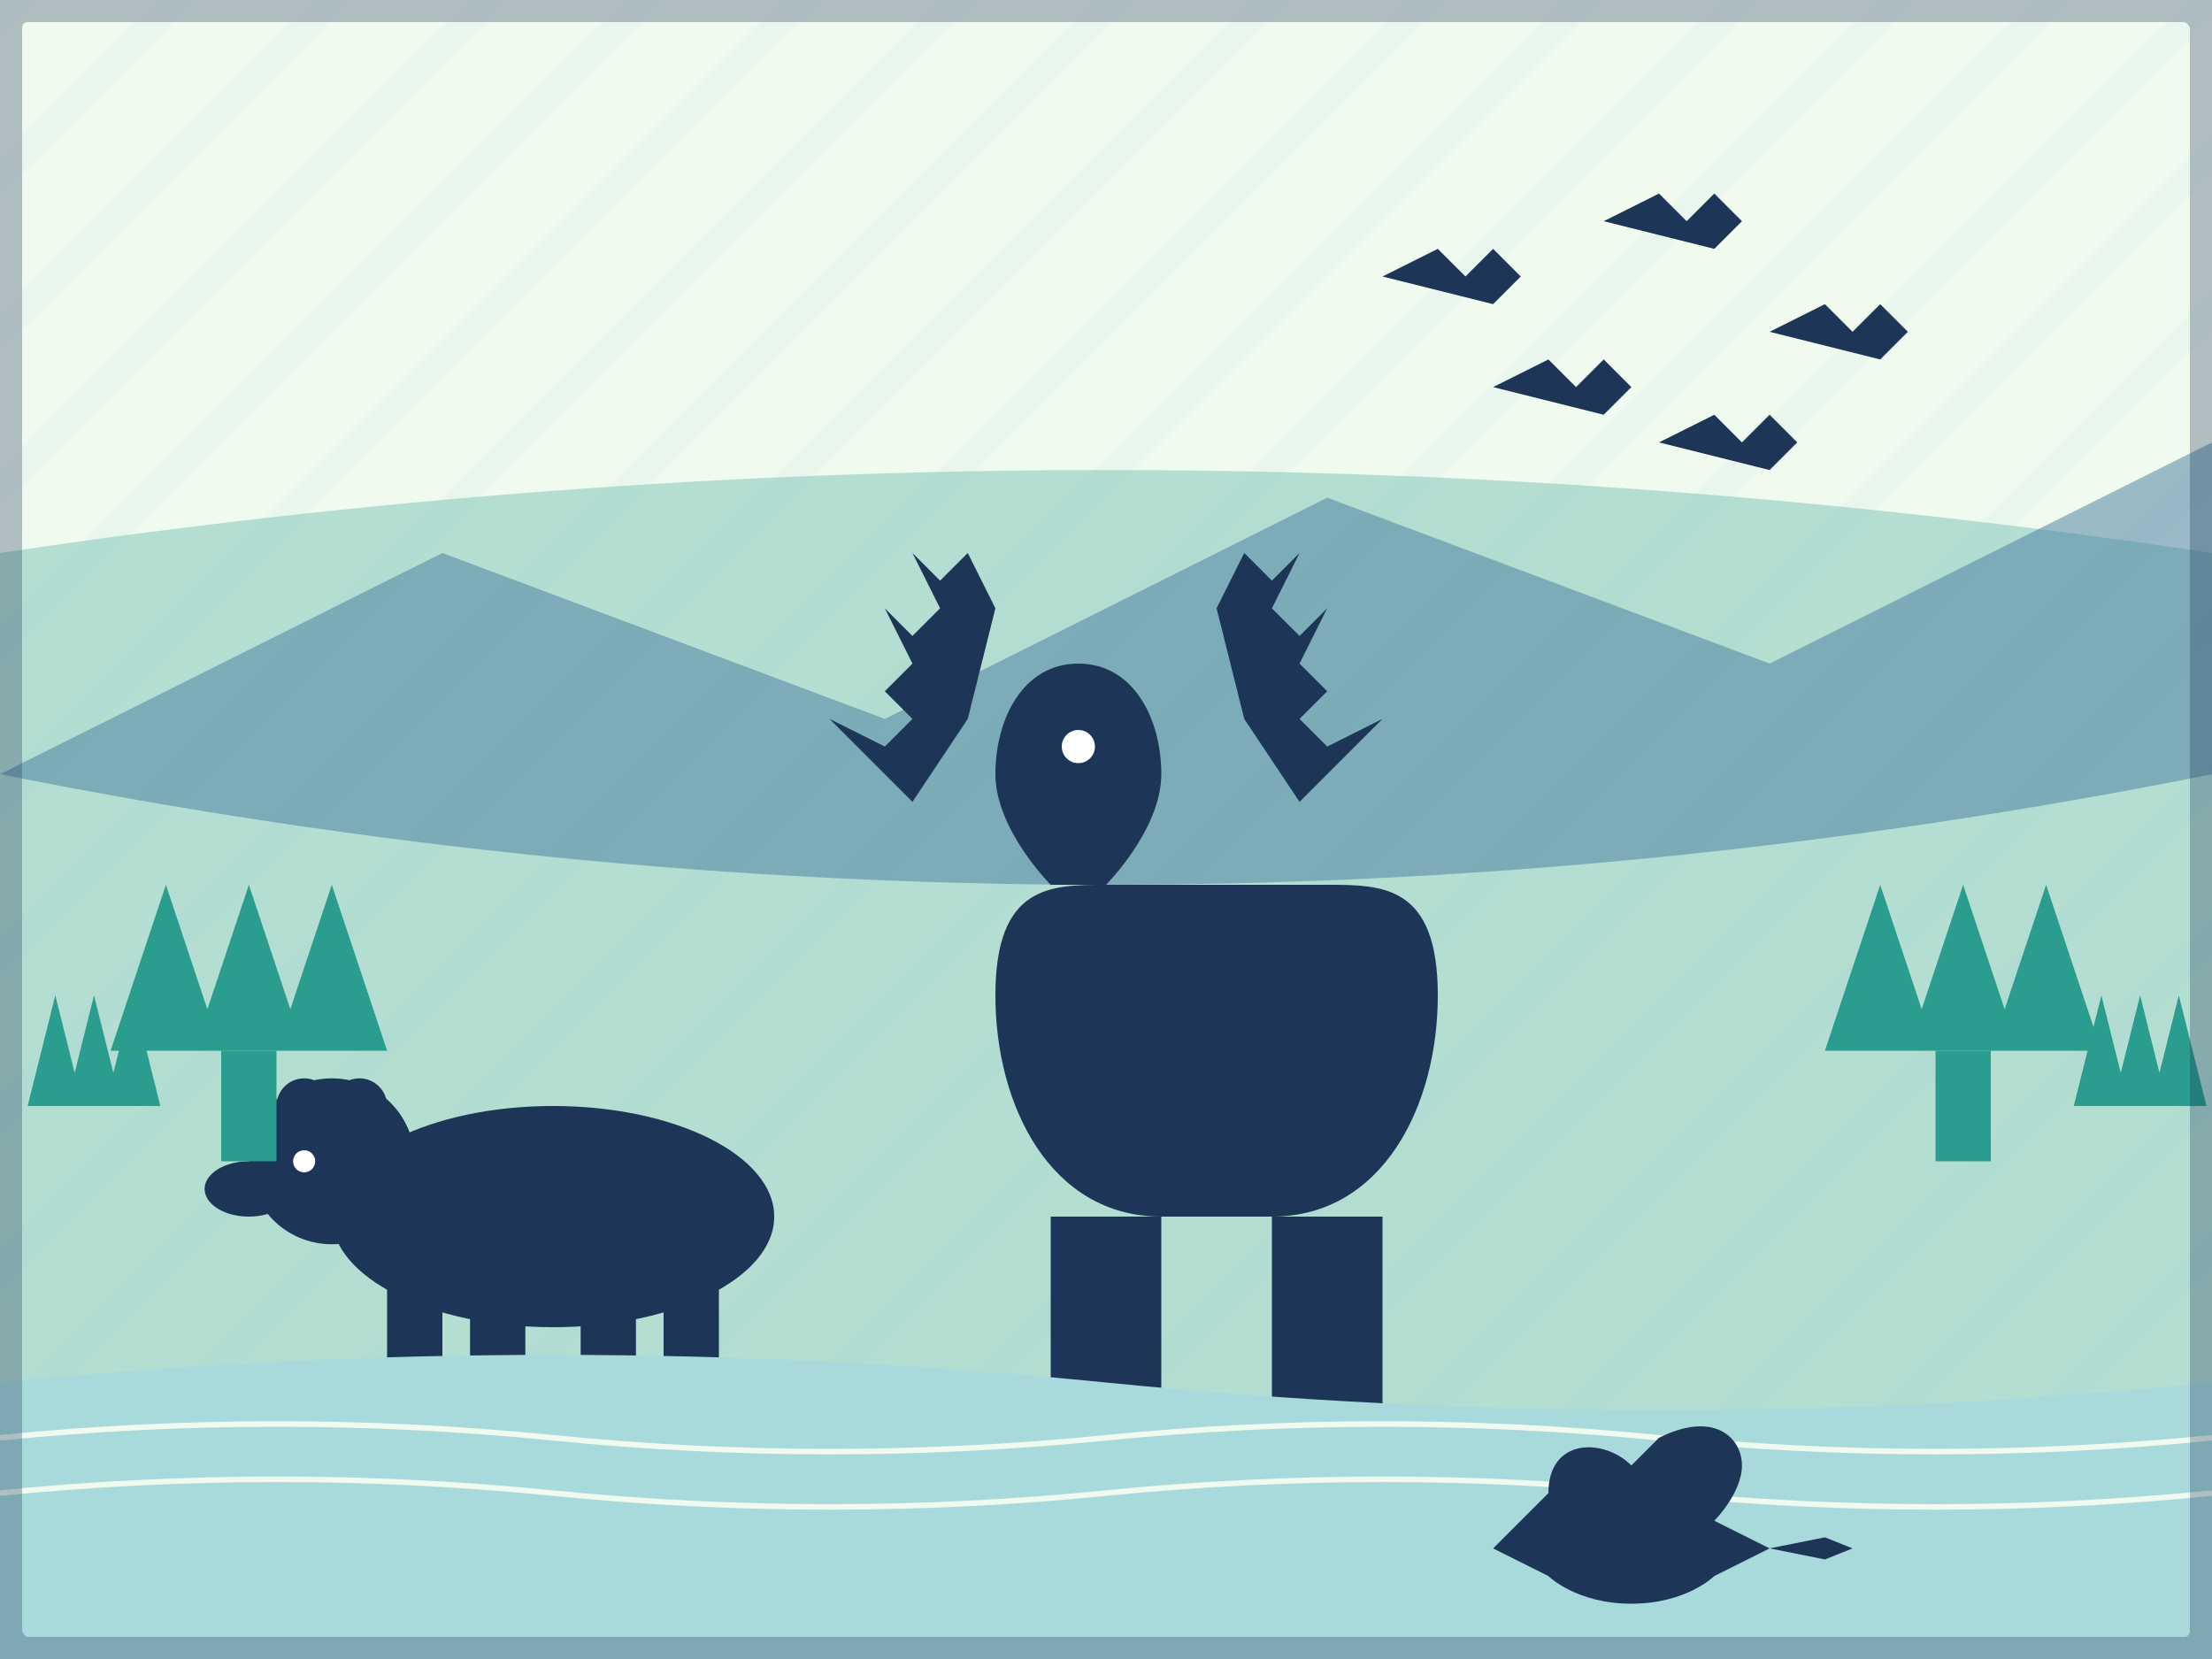 <svg xmlns="http://www.w3.org/2000/svg" viewBox="0 0 400 300">
  <!-- Background -->
  <rect width="400" height="300" fill="#f1faee" />
  
  <!-- Decorative pattern -->
  <pattern id="retroPattern" patternUnits="userSpaceOnUse" width="20" height="20" patternTransform="rotate(45)">
    <line x1="0" y1="0" x2="0" y2="20" stroke="#a8dadc" stroke-width="10" />
  </pattern>
  <rect width="400" height="300" fill="url(#retroPattern)" opacity="0.1" />
  
  <!-- Forest background -->
  <path d="M0,100 Q200,70 400,100 L400,300 L0,300 Z" fill="#2a9d8f" opacity="0.3" />
  
  <!-- Mountains -->
  <path d="M0,140 L80,100 L160,130 L240,90 L320,120 L400,80 L400,140 Q200,180 0,140 Z" fill="#457b9d" opacity="0.5" />
  
  <!-- Moose silhouette -->
  <g fill="#1d3557">
    <!-- Body -->
    <path d="M230,220 C250,220 260,200 260,180 C260,160 250,160 240,160 L200,160 C190,160 180,160 180,180 C180,200 190,220 210,220 Z" />
    
    <!-- Head -->
    <path d="M190,160 C190,160 180,150 180,140 C180,130 185,120 195,120 C205,120 210,130 210,140 C210,150 200,160 200,160 Z" />
    
    <!-- Antlers -->
    <path d="M195,120 L180,110 L175,100 L170,105 L165,100 L170,110 L165,115 L160,110 L165,120 L160,125 L155,120 L165,130 L160,135 L150,130 L165,145 L175,130 L180,110" />
    <path d="M205,120 L220,110 L225,100 L230,105 L235,100 L230,110 L235,115 L240,110 L235,120 L240,125 L245,120 L235,130 L240,135 L250,130 L235,145 L225,130 L220,110" />
    
    <!-- Legs -->
    <rect x="190" y="220" width="10" height="40" />
    <rect x="240" y="220" width="10" height="40" />
    <rect x="200" y="220" width="10" height="35" />
    <rect x="230" y="220" width="10" height="35" />
    
    <!-- Eye -->
    <circle cx="195" cy="135" r="3" fill="white" />
  </g>
  
  <!-- Bear silhouette -->
  <g fill="#1d3557">
    <!-- Body -->
    <ellipse cx="100" cy="220" rx="40" ry="20" />
    
    <!-- Head -->
    <circle cx="60" cy="210" r="15" />
    
    <!-- Ears -->
    <circle cx="55" cy="200" r="5" />
    <circle cx="65" cy="200" r="5" />
    
    <!-- Legs -->
    <rect x="70" y="230" width="10" height="20" />
    <rect x="85" y="230" width="10" height="25" />
    <rect x="105" y="230" width="10" height="25" />
    <rect x="120" y="230" width="10" height="20" />
    
    <!-- Eye -->
    <circle cx="55" cy="210" r="2" fill="white" />
    
    <!-- Snout -->
    <ellipse cx="45" cy="215" rx="8" ry="5" />
  </g>
  
  <!-- Trees -->
  <g fill="#2a9d8f">
    <!-- Pine trees left -->
    <path d="M20,190 L30,160 L40,190 L35,190 L45,160 L55,190 L50,190 L60,160 L70,190 Z" />
    <rect x="40" y="190" width="10" height="20" />
    
    <!-- Pine trees right -->
    <path d="M330,190 L340,160 L350,190 L345,190 L355,160 L365,190 L360,190 L370,160 L380,190 Z" />
    <rect x="350" y="190" width="10" height="20" />
    
    <!-- Pine trees far left -->
    <path d="M5,200 L10,180 L15,200 L12,200 L17,180 L22,200 L19,200 L24,180 L29,200 Z" />
    
    <!-- Pine trees far right -->
    <path d="M375,200 L380,180 L385,200 L382,200 L387,180 L392,200 L389,200 L394,180 L399,200 Z" />
  </g>
  
  <!-- Canadian Geese flying -->
  <g fill="#1d3557">
    <path d="M300,80 L310,75 L315,80 L320,75 L325,80 L320,85 Z" />
    <path d="M320,60 L330,55 L335,60 L340,55 L345,60 L340,65 Z" />
    <path d="M270,70 L280,65 L285,70 L290,65 L295,70 L290,75 Z" />
    <path d="M250,50 L260,45 L265,50 L270,45 L275,50 L270,55 Z" />
    <path d="M290,40 L300,35 L305,40 L310,35 L315,40 L310,45 Z" />
  </g>
  
  <!-- Water with ripples -->
  <path d="M0,250 Q100,240 200,250 Q300,260 400,250 L400,300 L0,300 Z" fill="#a8dadc" />
  <path d="M0,260 Q50,255 100,260 Q150,265 200,260 Q250,255 300,260 Q350,265 400,260" fill="none" stroke="#f1faee" stroke-width="1" />
  <path d="M0,270 Q50,265 100,270 Q150,275 200,270 Q250,265 300,270 Q350,275 400,270" fill="none" stroke="#f1faee" stroke-width="1" />
  
  <!-- Beaver silhouette in water -->
  <path d="M280,270 C280,260 290,260 295,265 L300,260 C310,255 315,260 315,265 C315,270 310,275 310,275 L320,280 L310,285 C310,285 305,290 295,290 C285,290 280,285 280,285 L270,280 L280,270 Z" fill="#1d3557" />
  <path d="M320,280 L330,278 L335,280 L330,282 Z" fill="#1d3557" />
  
  <!-- Retro border -->
  <rect x="0" y="0" width="400" height="300" fill="none" stroke="#1d3557" stroke-width="8" stroke-opacity="0.3" rx="5" ry="5" />
</svg>
